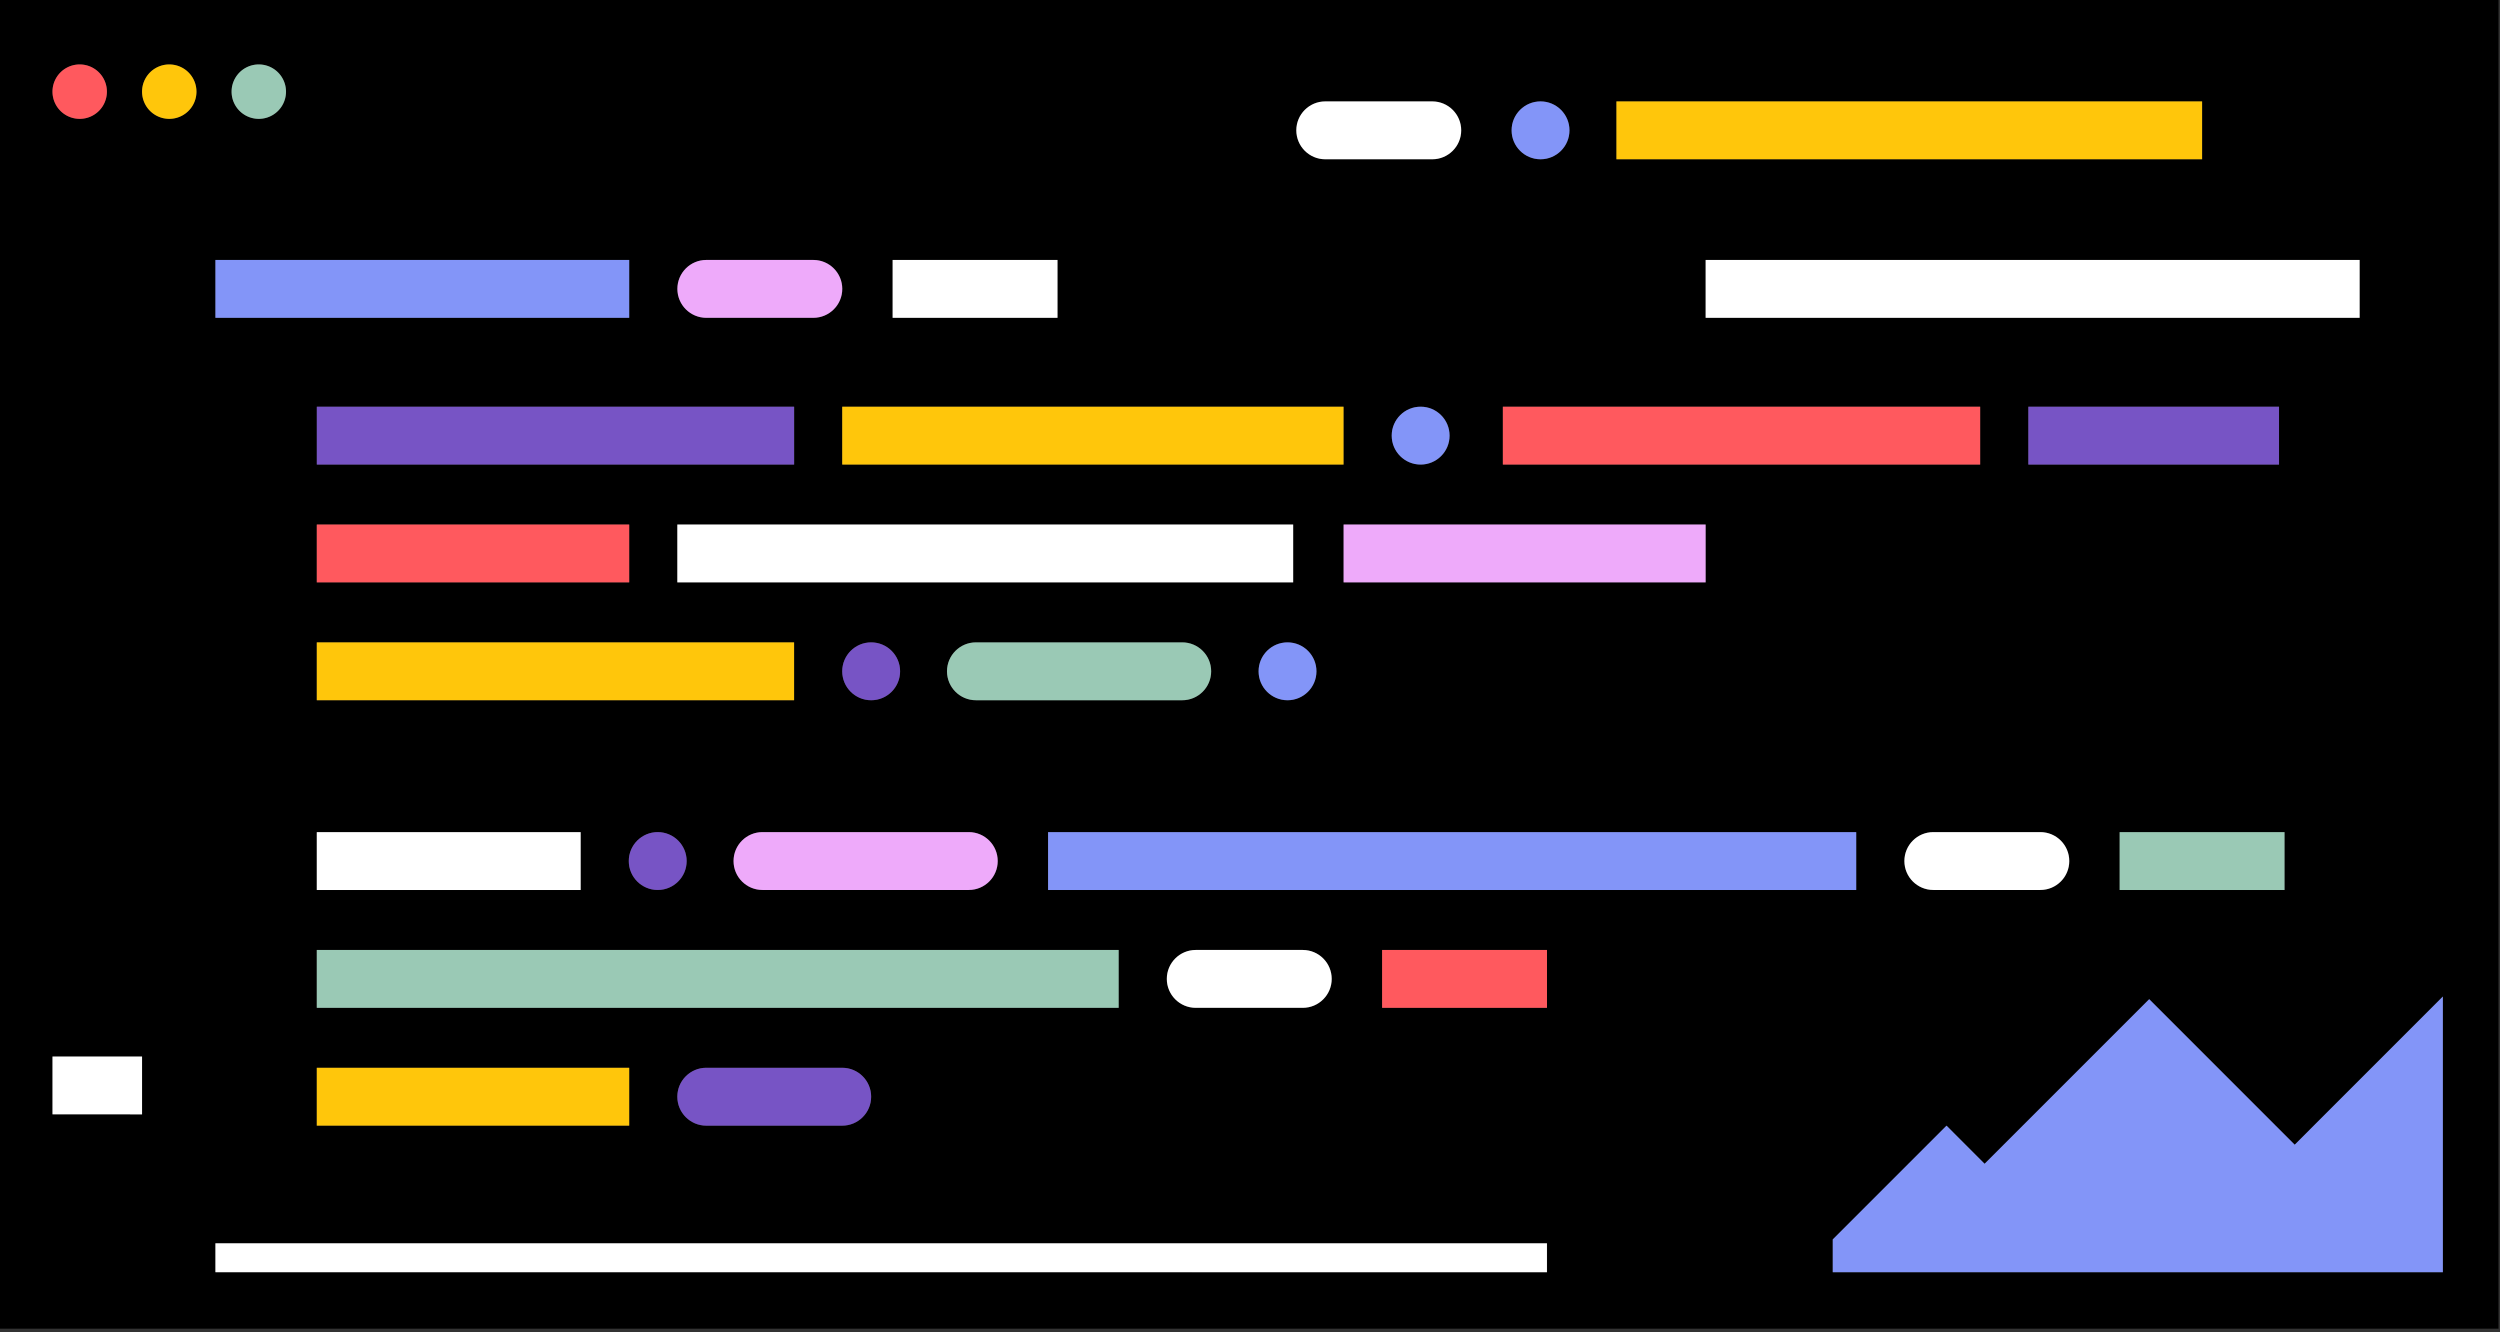 <svg width="623" height="332" fill="none" xmlns="http://www.w3.org/2000/svg"><rect width="100%" height="100%" fill="#333333" stroke="none"/><g clip-path="url(#a)"><path d="M0 0v331.1h622.63V0H0Zm35.4 263.28v14.42H13.08v-14.42H35.4ZM13.08 22.84a6.78 6.78 0 0 1 6.78-6.78c3.75 0 6.78 3.03 6.78 6.78 0 3.75-3.03 6.78-6.78 6.78-3.75 0-6.78-3.03-6.78-6.78Zm22.32 0a6.78 6.78 0 0 1 6.78-6.78c3.75 0 6.78 3.03 6.78 6.78 0 3.75-3.03 6.78-6.78 6.78-3.75 0-6.78-3.03-6.78-6.78Zm121.4 41.94V79.2H53.68V64.78H156.8ZM57.72 22.84a6.78 6.78 0 0 1 6.78-6.78c3.75 0 6.78 3.03 6.78 6.78 0 3.75-3.03 6.78-6.78 6.78-3.75 0-6.78-3.03-6.78-6.78Zm277.1 78.51v14.42H209.89v-14.42h124.93ZM222.44 79.19V64.77h41.09v14.42h-41.09Zm271.02 22.16v14.42H374.51v-14.42h118.95ZM376.7 32.48c0-3.98 3.23-7.21 7.21-7.21s7.21 3.23 7.21 7.21-3.23 7.21-7.21 7.21-7.21-3.23-7.21-7.21Zm-115.52 189.3v-14.42h201.39v14.42H261.18Zm124.33 14.95v14.42h-41.09v-14.42h41.09Zm-53.65 7.21c0 3.98-3.23 7.21-7.21 7.21h-26.67c-3.98 0-7.21-3.23-7.21-7.21s3.23-7.21 7.21-7.21h26.67c3.98 0 7.21 3.23 7.21 7.21Zm-252.92 7.21v-14.42h199.83v14.42H78.94Zm138.15 22.16c0 3.98-3.23 7.21-7.21 7.21H176c-3.98 0-7.21-3.23-7.21-7.21s3.23-7.21 7.21-7.21h33.88c3.98 0 7.21 3.23 7.21 7.21Zm-60.29-7.21v14.42H78.94V266.1h77.86Zm41.09-106.02v14.42H78.94v-14.42h118.95ZM78.94 145.13v-14.42h77.86v14.42H78.94Zm243.32 0H168.79v-14.42h153.47v14.42Zm5.8 22.16c0 3.98-3.23 7.21-7.21 7.21s-7.21-3.23-7.21-7.21 3.23-7.21 7.21-7.21 7.21 3.23 7.21 7.21Zm-86.64 40.08c3.98 0 7.21 3.23 7.21 7.21s-3.23 7.21-7.21 7.21h-51.41c-3.98 0-7.21-3.23-7.21-7.21s3.23-7.21 7.21-7.21h51.41Zm-31.53-40.08c0-3.98 3.23-7.21 7.21-7.21s7.21 3.23 7.21 7.21-3.23 7.21-7.21 7.21-7.21-3.23-7.21-7.21Zm33.32 7.21c-3.98 0-7.21-3.23-7.21-7.21s3.23-7.21 7.21-7.21h51.41c3.98 0 7.21 3.23 7.21 7.21s-3.23 7.21-7.21 7.21h-51.41Zm-72.09 40.08c0 3.98-3.23 7.21-7.21 7.21s-7.21-3.23-7.21-7.21 3.23-7.21 7.21-7.21 7.21 3.23 7.21 7.21Zm-26.41-7.21v14.42H78.95v-14.42h65.76Zm312.02 101.5 28.35-28.35 9.49 9.5 41.01-41.01 36.26 36.27 36.92-36.92v68.71H456.71v-8.18l.02-.02Zm111.21-193.1h-62.47v-14.42h62.47v14.42Zm1.38 91.6v14.42h-41.09v-14.42h41.09Zm-60.85 0c3.98 0 7.21 3.23 7.21 7.21s-3.23 7.21-7.21 7.21H481.8c-3.98 0-7.21-3.23-7.21-7.21s3.23-7.21 7.21-7.21h26.67ZM588.04 79.2H425.06V64.78h162.98V79.2Zm-39.26-39.5H402.83V25.28h145.95V39.7Zm-123.72 91.02v14.42h-90.22v-14.42h90.22Zm-78.23-22.16c0-3.98 3.23-7.21 7.21-7.21s7.21 3.23 7.21 7.21-3.23 7.21-7.21 7.21-7.21-3.23-7.21-7.21Zm10.11-68.87h-26.67c-3.98 0-7.21-3.23-7.21-7.21s3.23-7.21 7.21-7.21h26.67c3.98 0 7.21 3.23 7.21 7.21s-3.23 7.21-7.21 7.21ZM202.7 79.19h-26.67c-3.98 0-7.21-3.23-7.21-7.21s3.23-7.21 7.21-7.21h26.67c3.98 0 7.21 3.23 7.21 7.21s-3.23 7.21-7.21 7.21Zm-4.78 22.16v14.42H78.97v-14.42h118.95Zm187.62 208.48v7.21H53.68v-7.21h331.86Z" fill="#000"/><path d="M19.86 29.62a6.78 6.78 0 1 0 0-13.56 6.78 6.78 0 0 0 0 13.56Z" fill="#FF595E"/><path d="M42.18 29.62a6.78 6.78 0 1 0 0-13.56 6.78 6.78 0 0 0 0 13.56Z" fill="#FFC60B"/><path d="M64.49 29.62a6.78 6.78 0 1 0 0-13.56 6.78 6.78 0 0 0 0 13.56Z" fill="#9AC9B5"/><path d="M156.8 64.78H53.68V79.2H156.8V64.78Z" fill="#8395F8"/><path d="M385.5 309.83H53.68v7.21H385.5v-7.21Z" fill="#fff"/><path d="M202.68 64.78h-26.67c-3.98 0-7.21 3.23-7.21 7.21s3.23 7.21 7.21 7.21h26.67c3.98 0 7.21-3.23 7.21-7.21s-3.23-7.21-7.21-7.21Z" fill="#EEAAFA"/><path d="M263.53 64.78h-41.09V79.2h41.09V64.78Z" fill="#fff"/><path d="M197.89 101.35H78.94v14.42h118.95v-14.42Z" fill="#7754C5"/><path d="M334.81 101.35H209.88v14.42h124.93v-14.42Z" fill="#FFC60B"/><path d="M156.8 130.71H78.94v14.42h77.86v-14.42Z" fill="#FF595E"/><path d="M144.7 207.37H78.94v14.42h65.76v-14.42Z" fill="#fff"/><path d="M462.57 207.37H261.18v14.42h201.39v-14.42Z" fill="#8395F8"/><path d="M278.77 236.73H78.94v14.42h199.83v-14.42Z" fill="#9AC9B5"/><path d="M322.26 130.71H168.79v14.42h153.47v-14.42Z" fill="#fff"/><path d="M425.04 130.71h-90.22v14.42h90.22v-14.42Z" fill="#EEAAFA"/><path d="M197.89 160.08H78.94v14.42h118.95v-14.42Z" fill="#FFC60B"/><path d="M361.23 108.56c0-3.98-3.23-7.21-7.21-7.21s-7.21 3.23-7.21 7.21 3.23 7.21 7.21 7.21 7.21-3.23 7.21-7.21Z" fill="#8395F8"/><path d="M493.46 101.35H374.51v14.42h118.95v-14.42Z" fill="#FF595E"/><path d="M567.93 101.35h-62.47v14.42h62.47v-14.42Z" fill="#7754C5"/><path d="M588.02 64.78H425.04V79.2h162.98V64.78Z" fill="#fff"/><path d="M224.3 167.29c0-3.98-3.23-7.21-7.21-7.21s-7.21 3.23-7.21 7.21 3.23 7.21 7.21 7.21 7.21-3.23 7.21-7.21Z" fill="#7754C5"/><path d="M301.82 167.29c0-3.98-3.23-7.21-7.21-7.21H243.2c-3.98 0-7.21 3.23-7.21 7.21s3.23 7.21 7.21 7.21h51.41c3.98 0 7.21-3.23 7.21-7.21Z" fill="#9AC9B5"/><path d="M313.64 167.29c0 3.98 3.23 7.21 7.21 7.21s7.21-3.23 7.21-7.21-3.23-7.21-7.21-7.21-7.21 3.23-7.21 7.21ZM608.76 300.56v-52.23l-36.92 36.93-36.26-36.27-41.02 41.02-9.49-9.5-28.35 28.35v8.18h152.04v-16.48Z" fill="#8395F8"/><path d="M297.98 236.73c-3.98 0-7.21 3.23-7.21 7.21s3.23 7.21 7.21 7.21h26.67c3.98 0 7.21-3.23 7.21-7.21s-3.23-7.21-7.21-7.21h-26.67Z" fill="#fff"/><path d="M385.51 236.73h-41.09v14.42h41.09v-14.42Z" fill="#FF595E"/><path d="M156.69 214.57c0 3.98 3.23 7.21 7.21 7.21s7.21-3.23 7.21-7.21-3.23-7.21-7.21-7.21-7.21 3.23-7.21 7.21Z" fill="#7754C5"/><path d="M182.8 214.57c0 3.98 3.23 7.21 7.21 7.21h51.41c3.98 0 7.21-3.23 7.21-7.21s-3.23-7.21-7.21-7.21h-51.41c-3.98 0-7.21 3.23-7.21 7.21Z" fill="#EEAAFA"/><path d="M156.8 266.09H78.94v14.42h77.86v-14.42Z" fill="#FFC60B"/><path d="M35.4 263.28H13.08v14.42H35.4v-14.42Z" fill="#fff"/><path d="M176 266.09h33.88c3.98 0 7.21 3.23 7.21 7.21s-3.23 7.21-7.21 7.21H176c-3.98 0-7.21-3.23-7.21-7.21s3.23-7.21 7.21-7.21Z" fill="#7754C5"/><path d="M474.57 214.57c0 3.98 3.23 7.21 7.21 7.21h26.67c3.98 0 7.21-3.23 7.21-7.21s-3.23-7.21-7.21-7.21h-26.67c-3.98 0-7.21 3.23-7.21 7.21Z" fill="#fff"/><path d="M569.3 207.37h-41.09v14.42h41.09v-14.42Z" fill="#9AC9B5"/><path d="M548.76 25.27H402.81v14.42h145.95V25.27Z" fill="#FFC60B"/><path d="M391.11 32.48c0-3.98-3.23-7.21-7.21-7.21s-7.21 3.23-7.21 7.21 3.23 7.21 7.21 7.21 7.21-3.23 7.21-7.21Z" fill="#8395F8"/><path d="M356.92 25.27h-26.67c-3.98 0-7.21 3.23-7.21 7.21s3.23 7.21 7.21 7.21h26.67c3.98 0 7.21-3.23 7.21-7.21s-3.23-7.21-7.21-7.21Z" fill="#fff"/></g><defs><clipPath id="a"><path fill="#fff" d="M0 0h622.63v331.1H0z"/></clipPath></defs></svg>